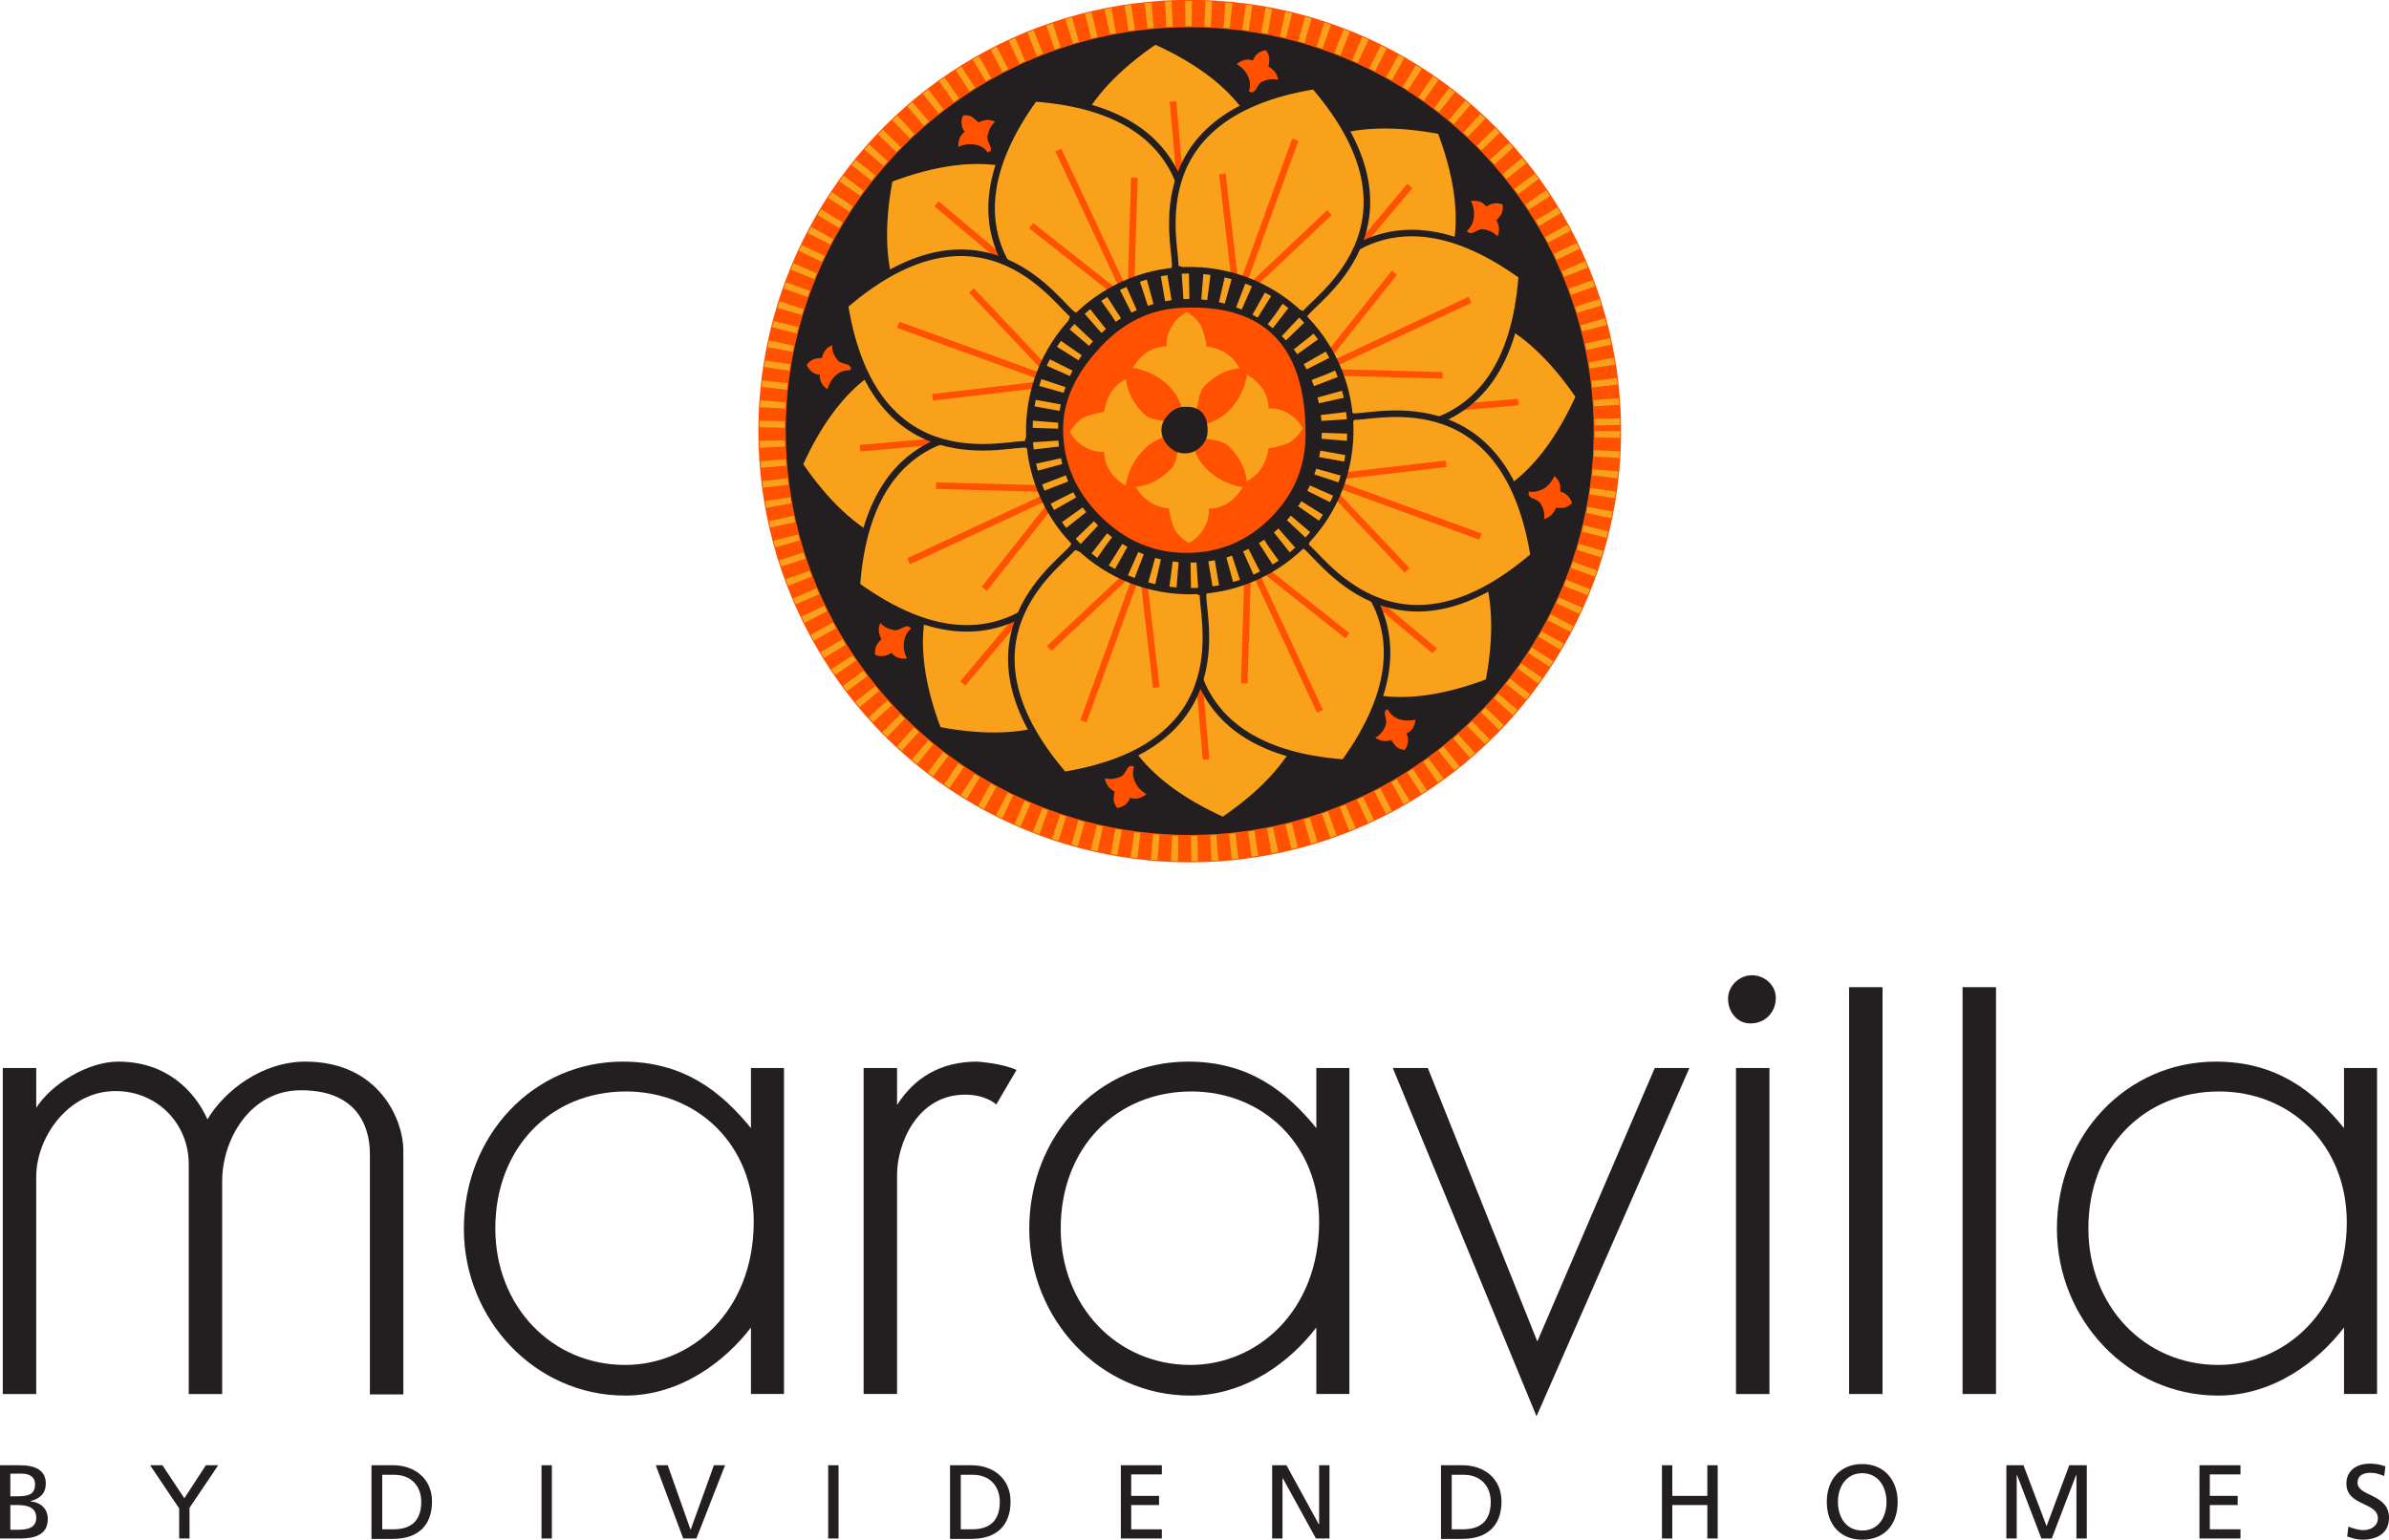 <?xml version="1.0" encoding="utf-8"?>
<!-- Generator: Adobe Illustrator 24.1.2, SVG Export Plug-In . SVG Version: 6.00 Build 0)  -->
<svg version="1.1" xmlns="http://www.w3.org/2000/svg" xmlns:xlink="http://www.w3.org/1999/xlink" x="0px" y="0px"
	 viewBox="0 0 600 386.8" style="enable-background:new 0 0 600 386.8;" xml:space="preserve">
<style type="text/css">
	.st0{fill:#231F20;stroke:#FF5100;stroke-width:6.886;stroke-miterlimit:10;}
	.st1{fill:#F9A11B;stroke:#231F20;stroke-width:1.644;stroke-miterlimit:10;}
	.st2{fill:none;stroke:#FF5100;stroke-width:1.644;stroke-miterlimit:10;}
	.st3{fill:#231F20;}
	.st4{fill:#FF5100;}
	.st5{fill:none;stroke:#F9A11B;stroke-width:6.38;stroke-miterlimit:10;stroke-dasharray:1.644,3.288,1.644,3.288;}
	.st6{fill:none;stroke:#F9A11B;stroke-width:6.38;stroke-miterlimit:10;stroke-dasharray:1.653,3.306,1.653,3.306;}
	.st7{fill:#F9A11B;}
</style>
<g id="Layer_1">
</g>
<g id="Layer_2">
	<circle class="st0" cx="298.8" cy="108.3" r="104.9"/>
	<g>
		<g>
			<path class="st1" d="M256.4,96.8c-3.5-2.4-42.3-3.1-33-51.8l0,0c46.4-17.6,53.8,20.5,56.8,23.5L256.4,96.8z"/>
		</g>
		<line class="st2" x1="235.2" y1="51.2" x2="268.3" y2="79"/>
		<line class="st2" x1="237.1" y1="76.3" x2="267.6" y2="83.5"/>
		<line class="st2" x1="256.7" y1="52.9" x2="269.1" y2="81.7"/>
	</g>
	<g>
		<g>
			<path class="st1" d="M340.9,119.5c3.5,2.4,42.3,3.1,33,51.8l0,0c-46.4,17.6-53.8-20.5-56.8-23.5L340.9,119.5z"/>
		</g>
		<line class="st2" x1="360.3" y1="163.5" x2="327.1" y2="135.7"/>
		<line class="st2" x1="360.3" y1="140.1" x2="329.8" y2="132.8"/>
		<line class="st2" x1="340.7" y1="163.4" x2="328.3" y2="134.7"/>
	</g>
	<g>
		<g>
			<path class="st1" d="M287.4,150.4c-2.4,3.5-3.1,42.3-51.8,33l0,0c-17.6-46.4,20.5-53.8,23.5-56.8L287.4,150.4z"/>
		</g>
		<line class="st2" x1="241.8" y1="171.7" x2="269.6" y2="138.6"/>
		<line class="st2" x1="266.8" y1="169.8" x2="274.1" y2="139.2"/>
		<line class="st2" x1="243.5" y1="150.2" x2="272.2" y2="137.8"/>
	</g>
	<g>
		<g>
			<path class="st1" d="M310,65.9c2.4-3.5,3.1-42.3,51.8-33l0,0c17.6,46.4-20.5,53.8-23.5,56.8L310,65.9z"/>
		</g>
		<line class="st2" x1="354.1" y1="46.7" x2="326.3" y2="79.8"/>
		<line class="st2" x1="330.6" y1="46.6" x2="323.3" y2="77.1"/>
		<line class="st2" x1="353.9" y1="66.1" x2="325.2" y2="78.5"/>
	</g>
	<g>
		<g>
			<path class="st1" d="M260.8,130c-4.2,0.8-32.1,27.7-60-13.3l0,0c20.4-45.2,52.5-23.6,56.8-23.5L260.8,130z"/>
		</g>
		<line class="st2" x1="216" y1="112.6" x2="259.1" y2="108.8"/>
		<line class="st2" x1="232.6" y1="129.2" x2="259.3" y2="112.7"/>
		<line class="st2" x1="229.9" y1="98.8" x2="259" y2="110.4"/>
	</g>
	<g>
		<g>
			<path class="st1" d="M336.6,86.3c4.2-0.8,32.1-27.7,60,13.3l0,0c-20.4,45.2-52.5,23.6-56.8,23.5L336.6,86.3z"/>
		</g>
		<line class="st2" x1="381.3" y1="101" x2="338.3" y2="104.7"/>
		<line class="st2" x1="364.8" y1="87.2" x2="338.1" y2="103.6"/>
		<line class="st2" x1="367.5" y1="117.5" x2="338.4" y2="106"/>
	</g>
	<g>
		<g>
			<path class="st1" d="M320.5,146.1c0.8,4.2,27.7,32.1-13.3,60l0,0c-45.2-20.4-23.6-52.5-23.5-56.8L320.5,146.1z"/>
		</g>
		<line class="st2" x1="302.9" y1="190.8" x2="299.2" y2="147.8"/>
		<line class="st2" x1="319.7" y1="174.3" x2="303.2" y2="147.6"/>
		<line class="st2" x1="289.4" y1="177" x2="300.9" y2="147.9"/>
	</g>
	<g>
		<g>
			<path class="st1" d="M276.8,70.3c-0.8-4.2-27.7-32.1,13.3-60l0,0c45.2,20.4,23.6,52.5,23.5,56.8L276.8,70.3z"/>
		</g>
		<line class="st2" x1="294.6" y1="25.5" x2="298.4" y2="68.6"/>
		<line class="st2" x1="277.7" y1="42" x2="294.1" y2="68.8"/>
		<line class="st2" x1="308" y1="39.4" x2="296.5" y2="68.5"/>
	</g>
	<g>
		<path class="st3" d="M0,368.1h5c3.8,0,6.5,1.2,6.5,4.6c0,2.5-1.5,3.8-3.8,4.4v0.1c2.5,0.2,4.3,1.8,4.3,4.4c0,4-3.3,4.9-7,4.9H0
			V368.1z M2.6,375.9h1.5c2.6,0,4.7-0.2,4.7-3c0-2.2-1.9-2.7-3.4-2.7H2.6V375.9z M2.6,384.3h2c2.4,0,4.5-0.5,4.5-3
			c0-2.8-2.5-3.2-4.8-3.2H2.6V384.3z"/>
		<path class="st3" d="M44.9,378.8l-7.2-10.7h3.1l5.5,8.3l5.4-8.3h3.1l-7.2,10.7v7.7h-2.6V378.8z"/>
		<path class="st3" d="M93.3,368.1h5.4c5.5,0,9.8,3.4,9.8,9.1c0,6.2-3.7,9.4-9.8,9.4h-5.4V368.1z M96,384.2h2.8c4.5,0,7-2.2,7-6.9
			c0-4.3-2.9-6.8-6.7-6.8H96V384.2z"/>
		<path class="st3" d="M136,368.1h2.6v18.4H136V368.1z"/>
		<path class="st3" d="M174.9,386.5h-3.3l-6.9-18.4h3l5.7,16.1h0.1l5.8-16.1h2.8L174.9,386.5z"/>
		<path class="st3" d="M208,368.1h2.6v18.4H208V368.1z"/>
		<path class="st3" d="M238.6,368.1h5.4c5.5,0,9.8,3.4,9.8,9.1c0,6.2-3.7,9.4-9.8,9.4h-5.4V368.1z M241.3,384.2h2.8
			c4.5,0,7-2.2,7-6.9c0-4.3-2.9-6.8-6.7-6.8h-3.1V384.2z"/>
		<path class="st3" d="M281.5,368.1h10.3v2.3h-7.7v5.4h7v2.3h-7v6.1h7.7v2.3h-10.3V368.1z"/>
		<path class="st3" d="M319.5,368.1h3.6l8.1,14.8h0.1v-14.8h2.6v18.4h-3.4l-8.3-15.1h-0.1v15.1h-2.6V368.1z"/>
		<path class="st3" d="M361.9,368.1h5.4c5.5,0,9.8,3.4,9.8,9.1c0,6.2-3.7,9.4-9.8,9.4h-5.4V368.1z M364.6,384.2h2.8
			c4.5,0,7-2.2,7-6.9c0-4.3-2.9-6.8-6.7-6.8h-3.1V384.2z"/>
		<path class="st3" d="M417.4,368.1h2.6v7.7h8.8v-7.7h2.6v18.4h-2.6v-8.4H420v8.4h-2.6V368.1z"/>
		<path class="st3" d="M467.7,367.8c5.6,0,8.9,4.1,8.9,9.5c0,5.6-3.2,9.5-8.9,9.5c-5.6,0-8.9-3.9-8.9-9.5
			C458.8,371.8,462.1,367.8,467.7,367.8z M467.7,384.5c4.2,0,6.1-3.5,6.1-7.2c0-3.7-2-7.2-6.1-7.2c-4.1,0-6.1,3.5-6.1,7.2
			C461.6,381,463.5,384.5,467.7,384.5z"/>
		<path class="st3" d="M503.8,368.1h4.4l5.8,15.3l5.7-15.3h4.4v18.4h-2.6v-15.9h-0.1l-6.1,15.9h-2.6l-6.1-15.9h-0.1v15.9h-2.6V368.1
			z"/>
		<path class="st3" d="M552.4,368.1h10.3v2.3H555v5.4h7v2.3h-7v6.1h7.7v2.3h-10.3V368.1z"/>
		<path class="st3" d="M598.8,370.8c-1.3-0.5-2.1-0.8-3.5-0.8c-1.5,0-3.2,0.5-3.2,2.5c0,3.5,7.9,2.7,7.9,8.8c0,3.9-3,5.5-6.7,5.5
			c-1.3,0-2.6-0.4-3.8-0.8l0.3-2.5c0.9,0.4,2.5,0.9,3.8,0.9c1.5,0,3.6-0.8,3.6-3c0-4.1-7.9-3-7.9-8.7c0-3.3,2.6-5,5.9-5
			c1.2,0,2.7,0.2,3.9,0.7L598.8,370.8z"/>
	</g>
	<g>
		<path class="st3" d="M55.8,296.7c0,19.5,0,33.8,0,53.5h-8.4c0,0,0-54.4,0-57.8c0-9.9-7.7-18.3-18.4-18.3
			c-11.9,0-19.9,11.7-19.9,21.5c0,3.7,0,54.6,0,54.6H0.7v-81.9h8.4c0,0,0,5.2,0,10c3.9-6.1,13.1-11.6,20.6-11.6
			c12,0,19.1,7.2,22.4,14.5c4.3-7.2,13.7-14.5,24.6-14.5c18.7,0,24.6,14.9,24.6,22.2c0,19.5,0,41.6,0,61.4h-8.4c0,0,0-59.1,0-60.4
			c0-7.7-3.9-16-17.2-16C62.8,273.8,55.8,286.3,55.8,296.7z"/>
		<path class="st3" d="M116.5,308.7c0-23.5,17.5-42,39.9-42c15.3,0,24.7,7.5,32.2,16.7v-15.1h8.3v81.9h-8.3c0,0,0-15.1,0-16.7
			c-6.5,8.5-17.7,17.1-31.6,17.1C134.3,350.6,116.5,331.4,116.5,308.7z M157.2,274.2c-18.8,0-32.8,14.1-32.8,34.4
			c0,19.5,14.1,34.3,32.6,34.3c16.7,0,32.3-13.5,32.3-36C189.3,287.5,175.1,274.2,157.2,274.2z"/>
		<path class="st3" d="M242.4,275c-12.1,0-17.1,12.4-17.1,20.1c0,3.7,0,55.1,0,55.1h-8.4v-81.9h8.4c0,0,0,7.1,0,9.3
			c4.3-6.8,10.9-10.9,20.1-10.9c0,0,6.3,0.4,9.9,2.1l-5.1,8.7C250.3,277.5,247.7,275,242.4,275z"/>
		<path class="st3" d="M258.5,308.7c0-23.5,17.5-42,39.9-42c15.3,0,24.7,7.5,32.2,16.7v-15.1h8.3v81.9h-8.3c0,0,0-15.1,0-16.7
			c-6.5,8.5-17.7,17.1-31.6,17.1C276.3,350.6,258.5,331.4,258.5,308.7z M299.2,274.2c-18.8,0-32.8,14.1-32.8,34.4
			c0,19.5,14.1,34.3,32.6,34.3c16.7,0,32.3-13.5,32.3-36C331.3,287.5,317.1,274.2,299.2,274.2z"/>
		<path class="st3" d="M349.8,268.3h8.8l27.5,68.7l29.5-68.7h8.7l-38.4,87.5L349.8,268.3z"/>
		<path class="st3" d="M434,250.9c0-3.2,2.8-5.9,6-5.9c3.2,0,6,2.5,6,5.7c0,3.6-2.7,6.4-6.3,6.4C436.4,257.2,434,254.3,434,250.9z
			 M444.4,350.2H436v-81.9h8.4V350.2z"/>
		<path class="st3" d="M472.8,350.2h-8.4V248h8.4V350.2z"/>
		<path class="st3" d="M501.3,350.2h-8.4V248h8.4V350.2z"/>
		<path class="st3" d="M516.6,308.7c0-23.5,17.5-42,39.9-42c15.3,0,24.7,7.5,32.2,16.7v-15.1h8.3v81.9h-8.3c0,0,0-15.1,0-16.7
			c-6.5,8.5-17.7,17.1-31.6,17.1C534.4,350.6,516.6,331.4,516.6,308.7z M557.3,274.2c-18.8,0-32.8,14.1-32.8,34.4
			c0,19.5,14.1,34.3,32.6,34.3c16.7,0,32.3-13.5,32.3-36C589.3,287.5,575.2,274.2,557.3,274.2z"/>
	</g>
	<g>
		<g>
			<path class="st1" d="M267.3,81.8c-2-3.4-34.7-19.4-7.5-57.1l0,0c46.3,3.4,37.6,38.7,38.9,42.5L267.3,81.8z"/>
		</g>
		<line class="st2" x1="265.8" y1="37.7" x2="283" y2="74.4"/>
		<line class="st2" x1="259" y1="56.7" x2="282.1" y2="74.9"/>
		<line class="st2" x1="284.9" y1="44.6" x2="284" y2="73.9"/>
	</g>
	<g>
		<g>
			<path class="st1" d="M330.1,134.5c2,3.4,34.7,19.4,7.5,57.1l0,0c-46.3-3.4-37.6-38.7-38.9-42.5L330.1,134.5z"/>
		</g>
		<line class="st2" x1="331.5" y1="178.7" x2="314.4" y2="141.9"/>
		<line class="st2" x1="338.4" y1="159.7" x2="315.3" y2="141.4"/>
		<line class="st2" x1="312.5" y1="171.7" x2="313.4" y2="142.4"/>
	</g>
	<g>
		<g>
			<path class="st1" d="M272.3,139.6c-3.4,2-19.4,34.7-57.1,7.5l0,0c3.4-46.3,38.7-37.6,42.5-38.9L272.3,139.6z"/>
		</g>
		<line class="st2" x1="228.2" y1="141" x2="264.9" y2="123.9"/>
		<line class="st2" x1="247.2" y1="147.9" x2="265.5" y2="124.8"/>
		<line class="st2" x1="235.1" y1="122" x2="264.4" y2="122.8"/>
	</g>
	<g>
		<g>
			<path class="st1" d="M325.1,76.8c3.4-2,19.4-34.7,57.1-7.5l0,0c-3.4,46.3-38.7,37.6-42.5,38.9L325.1,76.8z"/>
		</g>
		<line class="st2" x1="369.2" y1="75.3" x2="332.5" y2="92.5"/>
		<line class="st2" x1="350.2" y1="68.5" x2="331.9" y2="91.5"/>
		<line class="st2" x1="362.3" y1="94.3" x2="332.9" y2="93.5"/>
	</g>
	<g>
		<g>
			<path class="st1" d="M257.9,111.7c-3.8-1-38.2,10.8-45.7-35l0,0c35.2-30.3,54,0.8,57.5,2.5L257.9,111.7z"/>
		</g>
		<line class="st2" x1="225.6" y1="81.6" x2="263.7" y2="95.4"/>
		<line class="st2" x1="234.2" y1="99.8" x2="263.4" y2="96.4"/>
		<line class="st2" x1="244" y1="73" x2="264.1" y2="94.3"/>
	</g>
	<g>
		<g>
			<path class="st1" d="M339.5,104.6c3.8,1,38.2-10.8,45.7,35l0,0c-35.2,30.3-54-0.8-57.5-2.5L339.5,104.6z"/>
		</g>
		<line class="st2" x1="371.8" y1="134.8" x2="333.7" y2="120.9"/>
		<line class="st2" x1="363.2" y1="116.5" x2="334" y2="119.9"/>
		<line class="st2" x1="353.4" y1="143.3" x2="333.3" y2="122"/>
	</g>
	<g>
		<g>
			<path class="st1" d="M302.2,149c-1,3.8,10.8,38.2-35,45.7l0,0c-30.3-35.2,0.8-54,2.5-57.5L302.2,149z"/>
		</g>
		<line class="st2" x1="272.1" y1="181.2" x2="285.9" y2="143.2"/>
		<line class="st2" x1="290.4" y1="172.7" x2="287" y2="143.4"/>
		<line class="st2" x1="263.5" y1="162.9" x2="284.9" y2="142.8"/>
	</g>
	<g>
		<g>
			<path class="st1" d="M295.1,67.3c1-3.8-10.8-38.2,35-45.7l0,0c30.3,35.2-0.8,54-2.5,57.5L295.1,67.3z"/>
		</g>
		<line class="st2" x1="325.3" y1="35.1" x2="311.5" y2="73.2"/>
		<line class="st2" x1="307" y1="43.7" x2="310.4" y2="72.9"/>
		<line class="st2" x1="333.9" y1="53.4" x2="312.5" y2="73.6"/>
	</g>
	
		<ellipse transform="matrix(7.088958e-02 -0.998 0.998 7.088958e-02 169.54 398.707)" class="st3" cx="298.8" cy="108.3" rx="41.1" ry="41.1"/>
	<path class="st4" d="M327.9,109c0,8.2-2.9,15.2-8.8,21.1c-5.9,5.9-12.9,8.8-21.1,8.8c-8.3,0-15.5-3.1-21.7-9.3
		c-6.2-6.2-9.3-13.5-9.3-21.8c0-6.7,2.8-13.2,8.3-19.4c6.2-7.2,13.5-10.9,22.1-11.1C317.7,76.5,327.9,87.1,327.9,109z"/>
	<circle class="st5" cx="298.8" cy="108.3" r="104.9"/>
	<g>
		
			<ellipse transform="matrix(0.924 -0.383 0.383 0.924 -18.717 122.591)" class="st6" cx="298.8" cy="108.3" rx="36.3" ry="36.3"/>
	</g>
	<path class="st4" d="M213.7,92.4c-0.3-1.2-2.4-0.8-3.3-1.9c-1-1.2-1.5-2.4-1.4-3.8c-1.4,0.6-2.2,1.6-2.6,3.3l-0.2-0.1
		c-0.9,0.1-1.6,0.2-2,0.4c-0.6,0.3-1.1,0.7-1.6,1.4c0.3,0.7,0.7,1.2,1.3,1.7c0.6,0.5,1.3,0.7,2,0.7c-0.1,1.5,0.5,2.7,1.9,3.7
		c0.4-1.4,1.1-2.6,2.1-3.5c1-0.9,2.2-1.3,3.6-1.3c0,0,0.1,0,0.1,0L213.7,92.4"/>
	<path class="st4" d="M248.7,38c0.7-1-0.9-2.3-0.7-3.8c0.3-1.5,0.9-2.7,1.9-3.6c-1.3-0.7-2.7-0.6-4.2,0.2l-0.1-0.2
		c-0.7-0.6-1.2-1.1-1.6-1.3c-0.6-0.3-1.3-0.4-2.1-0.3c-0.3,0.6-0.5,1.3-0.4,2.1c0.1,0.8,0.3,1.5,0.8,2c-1.2,0.9-1.7,2.2-1.6,3.8
		c1.3-0.6,2.7-0.8,4-0.6c1.4,0.2,2.5,0.8,3.3,1.9c0,0,0,0,0,0.1L248.7,38"/>
	<path class="st4" d="M314.3,23.2c1.3,0,1.4-2.1,2.7-2.7c1.4-0.6,2.7-0.8,4-0.4c-0.2-1.5-1-2.6-2.5-3.4l0.1-0.1
		c0.2-0.9,0.2-1.6,0.2-2.1c-0.1-0.6-0.4-1.3-0.9-1.9c-0.7,0.1-1.4,0.4-2,0.8c-0.6,0.5-1,1.1-1.2,1.8c-1.4-0.5-2.8-0.2-4.1,0.9
		c1.3,0.8,2.2,1.7,2.8,3c0.6,1.2,0.7,2.5,0.3,3.8c0,0,0,0,0,0.1L314.3,23.2"/>
	<path class="st4" d="M368.8,58.4c1.1,0.7,2.3-1,3.7-0.8c1.5,0.2,2.7,0.8,3.6,1.8c0.6-1.3,0.5-2.7-0.3-4.1l0.2-0.1
		c0.6-0.7,1-1.2,1.2-1.7c0.2-0.6,0.3-1.3,0.2-2.1c-0.6-0.3-1.3-0.4-2.1-0.3c-0.8,0.1-1.4,0.4-2,0.8c-0.9-1.2-2.2-1.6-3.9-1.4
		c0.7,1.3,0.9,2.6,0.8,4c-0.2,1.4-0.7,2.5-1.7,3.4c0,0,0,0-0.1,0.1L368.8,58.4"/>
	<path class="st4" d="M383.9,124.1c0.1,1.3,2.2,1.1,3,2.4c0.8,1.3,1.1,2.6,0.9,3.9c1.4-0.4,2.4-1.3,3-2.9l0.2,0.1
		c0.9,0,1.6,0,2.1-0.1c0.6-0.2,1.2-0.6,1.7-1.1c-0.2-0.7-0.5-1.3-1.1-1.9c-0.6-0.5-1.2-0.9-1.9-1c0.3-1.5-0.1-2.8-1.4-3.9
		c-0.6,1.3-1.5,2.4-2.6,3.1c-1.2,0.7-2.4,1-3.7,0.8c0,0-0.1,0-0.1,0L383.9,124.1"/>
	<path class="st4" d="M348.1,178.4c-0.9,0.9,0.5,2.4-0.1,3.8c-0.5,1.4-1.4,2.5-2.6,3.1c1.2,0.9,2.5,1.1,4.1,0.6l0,0.2
		c0.5,0.7,1,1.3,1.3,1.6c0.5,0.4,1.2,0.6,2,0.7c0.4-0.5,0.7-1.2,0.8-2c0.1-0.8,0-1.5-0.4-2.1c1.4-0.6,2.1-1.8,2.3-3.5
		c-1.4,0.3-2.8,0.3-4.1-0.1c-1.3-0.5-2.2-1.3-2.9-2.5c0,0,0,0,0-0.1L348.1,178.4"/>
	<path class="st4" d="M284.2,192.4c-1.3,0-1.4,2.1-2.7,2.7c-1.4,0.6-2.7,0.8-4,0.4c0.2,1.5,1,2.6,2.5,3.4l-0.1,0.1
		c-0.2,0.9-0.2,1.6-0.2,2.1c0.1,0.6,0.4,1.3,0.9,1.9c0.7-0.1,1.4-0.4,2-0.8c0.6-0.5,1-1.1,1.2-1.8c1.4,0.5,2.8,0.2,4.1-0.9
		c-1.3-0.8-2.2-1.7-2.8-3c-0.6-1.2-0.7-2.5-0.3-3.8c0,0,0,0,0-0.1L284.2,192.4"/>
	<path class="st4" d="M228.4,157.5c-1.1-0.7-2.3,1-3.7,0.8c-1.5-0.2-2.7-0.8-3.6-1.8c-0.6,1.3-0.5,2.7,0.3,4.1l-0.2,0.1
		c-0.6,0.7-1,1.2-1.2,1.7c-0.2,0.6-0.3,1.3-0.2,2.1c0.6,0.3,1.3,0.4,2.1,0.3c0.8-0.1,1.4-0.4,2-0.8c0.9,1.2,2.2,1.6,3.9,1.4
		c-0.7-1.3-0.9-2.6-0.8-4c0.2-1.4,0.7-2.5,1.7-3.4c0,0,0,0,0.1-0.1L228.4,157.5"/>
	<path class="st7" d="M298.7,105.3c2.9-1.1,1.4-5.9,3.9-8.4c2.6-2.6,5.5-4.1,8.7-4.4c-1.7-3.2-4.5-5-8.4-5.5l0.1-0.4
		c-0.4-2.1-0.9-3.7-1.4-4.8c-0.8-1.3-2-2.5-3.6-3.4c-1.5,0.8-2.8,2-3.7,3.6c-1,1.6-1.4,3.3-1.3,5c-3.6,0.1-6.4,1.9-8.5,5.4
		c3.5,0.6,6.4,2.1,8.8,4.3c2.4,2.3,3.7,5.1,3.9,8.3c0,0.1,0,0.1,0,0.2L298.7,105.3"/>
	<path class="st7" d="M297.9,109.5c-2.9,1.1-1.4,5.9-3.9,8.4c-2.6,2.6-5.5,4.1-8.7,4.4c1.7,3.2,4.5,5,8.4,5.5l-0.1,0.4
		c0.4,2.1,0.9,3.7,1.4,4.8c0.8,1.3,2,2.5,3.6,3.4c1.5-0.8,2.8-2,3.7-3.6c1-1.6,1.4-3.3,1.3-5c3.6-0.1,6.4-1.9,8.5-5.4
		c-3.5-0.6-6.4-2.1-8.8-4.3c-2.4-2.3-3.7-5.1-3.9-8.3c0-0.1,0-0.1,0-0.2L297.9,109.5"/>
	<path class="st7" d="M295.6,107.8c-1.1-2.9-5.9-1.4-8.4-3.9c-2.6-2.6-4.1-5.5-4.4-8.7c-3.2,1.7-5,4.5-5.5,8.4l-0.4-0.1
		c-2.1,0.4-3.7,0.9-4.8,1.4c-1.3,0.8-2.5,2-3.4,3.6c0.8,1.5,2,2.8,3.6,3.7c1.6,1,3.3,1.4,5,1.3c0.1,3.6,1.9,6.4,5.4,8.5
		c0.6-3.5,2.1-6.4,4.3-8.8c2.3-2.4,5.1-3.7,8.3-3.9c0.1,0,0.1,0,0.2,0L295.6,107.8"/>
	<path class="st7" d="M300.3,108.3c1.1,2.9,5.9,1.4,8.4,3.9c2.6,2.6,4.1,5.5,4.4,8.7c3.2-1.7,5-4.5,5.5-8.4l0.4,0.1
		c2.1-0.4,3.7-0.9,4.8-1.4c1.3-0.8,2.5-2,3.4-3.6c-0.8-1.5-2-2.8-3.6-3.7c-1.6-1-3.3-1.4-5-1.3c-0.1-3.6-1.9-6.4-5.4-8.5
		c-0.6,3.5-2.1,6.4-4.3,8.8c-2.3,2.4-5.1,3.7-8.3,3.9c-0.1,0-0.1,0-0.2,0L300.3,108.3"/>
	<path class="st3" d="M303.3,108.2c0,1.6-0.6,2.9-1.7,4c-1.1,1.1-2.4,1.7-4,1.7c-1.6,0-3-0.6-4.1-1.8c-1.2-1.2-1.8-2.6-1.8-4.1
		c0-1.3,0.5-2.5,1.6-3.7c1.2-1.4,2.6-2.1,4.2-2.1C301.3,102,303.3,104,303.3,108.2z"/>
</g>
</svg>
